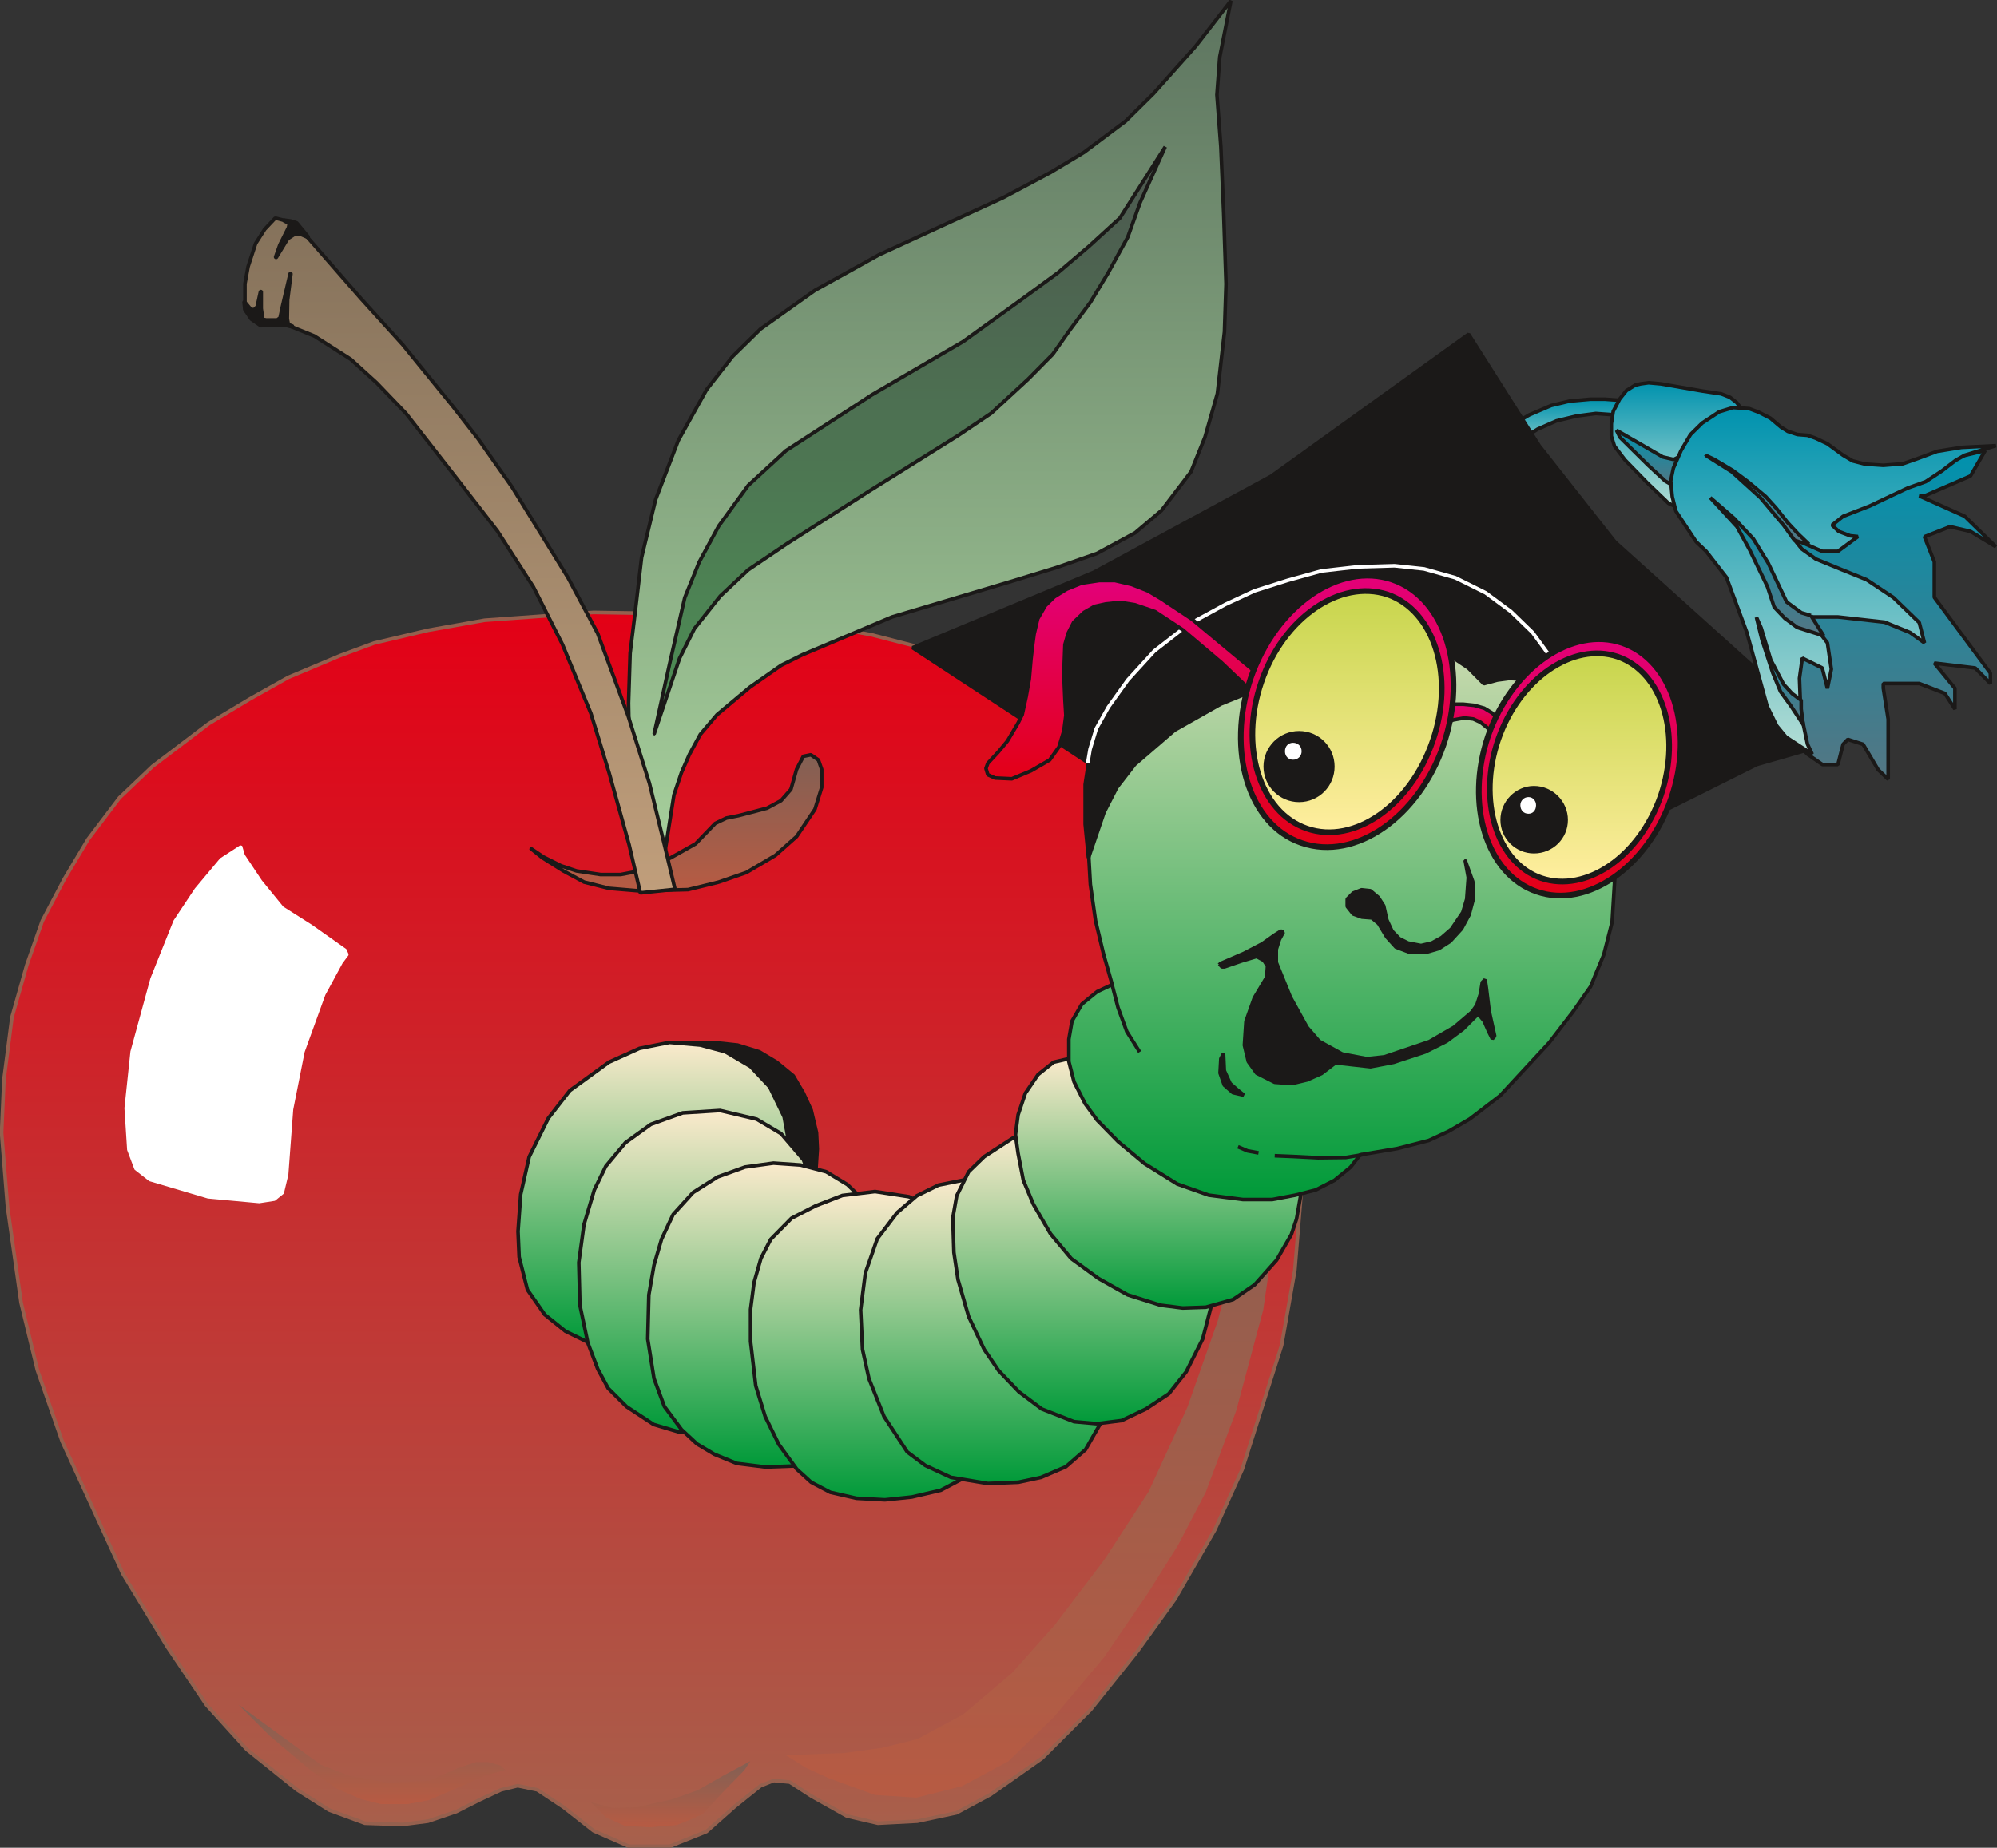 <svg xmlns="http://www.w3.org/2000/svg" version="1.2" width="480.68" height="444.85" viewBox="0 0 12718 11770" preserveAspectRatio="xMidYMid" fill-rule="evenodd" stroke-width="28.222" stroke-linejoin="round" xml:space="preserve"><rect x="0" y="0" width="12718" height="11770" fill="#333333" stroke="none"/><defs class="ClipPathGroup"><clipPath id="a" clipPathUnits="userSpaceOnUse"><path d="M0 0h12718v11770H0z"/></clipPath></defs><g class="SlideGroup"><g class="Slide" clip-path="url(#a)"><g class="Page"><g class="com.sun.star.drawing.PolyPolygonShape"><path class="BoundingBox" fill="none" d="M-2 3889h8299v7885H-2z"/><defs><linearGradient id="b" x1="4147" y1="11761" x2="4147" y2="3901" gradientUnits="userSpaceOnUse"><stop offset="0" style="stop-color:#a7614c"/><stop offset="1" style="stop-color:#e30016"/></linearGradient></defs><path style="fill:url(#b)" d="m3780 3901-694 50-360 64-343 81-219 81-328 138-239 134-267 160-358 272-211 201-200 264-150 251-142 270-99 282-94 331-51 396-15 340 38 475 86 607 104 430 158 454 386 842 284 467 249 369 257 284 320 257 204 129 228 84 239 8 163-21 180-61 150-76 135-63 106-26 125 26 167 111 191 150 226 99h259l234-94 183-162 162-130 84-33 102 10 137 89 226 127 198 46 251-13 249-53 217-117 328-231 310-310 297-371 241-335 252-438 175-386 251-790 84-477 38-463v-531l-63-579-142-503-158-346-229-374-302-335-454-353-417-226-354-152-272-99-345-89-325-59-803-73-640-10Z"/><path fill="none" stroke="#95604E" stroke-width="23" stroke-linejoin="bevel" d="m3780 3901-694 50-360 64-343 81-219 81-328 138-239 134-267 160-358 272-211 201-200 264-150 251-142 270-99 282-94 331-51 396-15 340 38 475 86 607 104 430 158 454 386 842 284 467 249 369 257 284 320 257 204 129 228 84 239 8 163-21 180-61 150-76 135-63 106-26 125 26 167 111 191 150 226 99h259l234-94 183-162 162-130 84-33 102 10 137 89 226 127 198 46 251-13 249-53 217-117 328-231 310-310 297-371 241-335 252-438 175-386 251-790 84-477 38-463v-531l-63-579-142-503-158-346-229-374-302-335-454-353-417-226-354-152-272-99-345-89-325-59-803-73-640-10Z"/></g><g class="com.sun.star.drawing.PolyPolygonShape"><path class="BoundingBox" fill="none" d="M3366 4796h1880v892H3366z"/><defs><linearGradient id="c" x1="4305" y1="5674" x2="4305" y2="4807" gradientUnits="userSpaceOnUse"><stop offset="0" style="stop-color:#b75b43"/><stop offset="1" style="stop-color:#826054"/></linearGradient></defs><path style="fill:url(#c)" d="m3378 5403 76 61 134 84 132 71 160 40 191 16 311-8 195-48 176-61 185-109 135-120 117-174 43-139v-115l-21-60-48-33-48 10-43 83-36 127-63 72-89 48-183 48-76 15-71 34-125 130-158 89-173 79-147 28h-127l-153-23-99-33-112-56-83-56Z"/><path fill="none" stroke="#1B1918" stroke-width="23" stroke-linejoin="bevel" d="m3378 5403 76 61 134 84 132 71 160 40 191 16 311-8 195-48 176-61 185-109 135-120 117-174 43-139v-115l-21-60-48-33-48 10-43 83-36 127-63 72-89 48-183 48-76 15-71 34-125 130-158 89-173 79-147 28h-127l-153-23-99-33-112-56-83-56Z"/></g><g class="com.sun.star.drawing.PolyPolygonShape"><path class="BoundingBox" fill="none" d="M3991-7h3861v5660H3991z"/><defs><linearGradient id="d" x1="5921" y1="5639" x2="5921" y2="4" gradientUnits="userSpaceOnUse"><stop offset="0" style="stop-color:#a9d39e"/><stop offset="1" style="stop-color:#5d745f"/></linearGradient></defs><path style="fill:url(#d)" d="m4013 5031-10-552 10-318 33-269 40-341 89-368 145-378 180-323 165-211 178-175 346-246 409-227 791-364 304-162 211-127 264-198 178-176 269-302L7839 5l-71 358-18 241 25 330 18 424 15 451-10 305-45 393-79 277-89 221-188 247-168 142-244 132-256 89-307 94-741 221-571 241-135 67-200 140-209 175-106 125-69 127-51 116-48 143-61 386-66 190-127-452-25-157Z"/><path fill="none" stroke="#1B1918" stroke-width="23" stroke-linejoin="bevel" d="m4013 5031-10-552 10-318 33-269 40-341 89-368 145-378 180-323 165-211 178-175 346-246 409-227 791-364 304-162 211-127 264-198 178-176 269-302L7839 5l-71 358-18 241 25 330 18 424 15 451-10 305-45 393-79 277-89 221-188 247-168 142-244 132-256 89-307 94-741 221-571 241-135 67-200 140-209 175-106 125-69 127-51 116-48 143-61 386-66 190-127-452-25-157Z"/></g><g class="com.sun.star.drawing.PolyPolygonShape"><path class="BoundingBox" fill="none" d="M4154 923h3280v3765H4154z"/><defs><linearGradient id="e" x1="5793" y1="4675" x2="5793" y2="935" gradientUnits="userSpaceOnUse"><stop offset="0" style="stop-color:#4d9055"/><stop offset="1" style="stop-color:#4d574f"/></linearGradient></defs><path style="fill:url(#e)" d="m4166 4675 99-449 96-419 92-227 124-229 188-259 240-221 548-356 582-340 363-262 240-176 196-167 198-181 289-454-160 355-79 221-124 226-114 189-132 178-107 152-156 158-236 218-211 142-569 356-521 333-247 167-178 167-165 208-94 188-162 482Z"/><path fill="none" stroke="#1B1918" stroke-width="23" stroke-linejoin="bevel" d="m4166 4675 99-449 96-419 92-227 124-229 188-259 240-221 548-356 582-340 363-262 240-176 196-167 198-181 289-454-160 355-79 221-124 226-114 189-132 178-107 152-156 158-236 218-211 142-569 356-521 333-247 167-178 167-165 208-94 188-162 482Z"/></g><g class="com.sun.star.drawing.PolyPolygonShape"><path class="BoundingBox" fill="none" d="M1548 1377h2764v4324H1548z"/><defs><linearGradient id="f" x1="2929" y1="5687" x2="2929" y2="1388" gradientUnits="userSpaceOnUse"><stop offset="0" style="stop-color:#c09e7b"/><stop offset="1" style="stop-color:#85725b"/></linearGradient></defs><path style="fill:url(#f)" d="m1813 2064 188 76 232 148 165 150 188 196 315 404 267 345 229 356 185 366 181 439 117 382 127 457 71 305 221-23-64-269-99-406-135-428-195-528-188-353-356-577-218-310-166-213-313-385-266-294-419-480-127-33-67 71-58 91-48 147-20 110v160l48 61 45 35h160Z"/><path fill="none" stroke="#1B1918" stroke-width="23" stroke-linejoin="bevel" d="m1813 2064 188 76 232 148 165 150 188 196 315 404 267 345 229 356 185 366 181 439 117 382 127 457 71 305 221-23-64-269-99-406-135-428-195-528-188-353-356-577-218-310-166-213-313-385-266-294-419-480-127-33-67 71-58 91-48 147-20 110v160l48 61 45 35h160Z"/></g><g class="com.sun.star.drawing.PolyPolygonShape"><path class="BoundingBox" fill="none" d="M1556 1744h306v337h-306z"/><defs><linearGradient id="g" x1="1708" y1="2079" x2="1708" y2="1745" gradientUnits="userSpaceOnUse"><stop offset="0" style="stop-color:#1b1918"/><stop offset="1" style="stop-color:#1b1918"/></linearGradient></defs><path style="fill:url(#g)" d="m1860 2079-26-10-7-38 2-120 21-166-49 209-15 72-20 15h-70l-25-5-10-70v-106l-21 96-25 23-25-13-33-40 5 46 40 59 59 41 156-3 43 10Z"/><path fill="none" stroke="#1B1918" d="m1860 2079-26-10-7-38 2-120 21-166-49 209-15 72-20 15h-70l-25-5-10-70v-106l-21 96-25 23-25-13-33-40 5 46 40 59 59 41 156-3 43 10Z"/></g><g class="com.sun.star.drawing.PolyPolygonShape"><path class="BoundingBox" fill="none" d="M1757 1404h205v235h-205z"/><defs><linearGradient id="h" x1="1859" y1="1637" x2="1859" y2="1405" gradientUnits="userSpaceOnUse"><stop offset="0" style="stop-color:#1b1918"/><stop offset="1" style="stop-color:#1b1918"/></linearGradient></defs><path style="fill:url(#h)" d="m1812 1405 33 17-5 28-55 110-27 77 72-118 43-28 39-3 48 21-72-87-38-12-38-5Z"/><path fill="none" stroke="#1B1918" d="m1812 1405 33 17-5 28-55 110-27 77 72-118 43-28 39-3 48 21-72-87-38-12-38-5Z"/></g><g class="com.sun.star.drawing.PolyPolygonShape"><path class="BoundingBox" fill="none" d="M792 5382h1430v2284H792z"/><defs><linearGradient id="i" x1="1506" y1="7656" x2="1506" y2="5389" gradientUnits="userSpaceOnUse"><stop offset="0" style="stop-color:#fff"/><stop offset="1" style="stop-color:#fff"/></linearGradient></defs><path style="fill:url(#i)" d="m1535 5390-128 83-160 191-135 203-147 367-127 465-38 360 17 265 46 122 91 71 371 110 326 30 97-15 53-43 28-117 31-415 73-368 132-364 110-203 38-51-13-30-218-154-183-116-137-168-110-165-17-58Z"/><path fill="none" stroke="#FFF" stroke-width="15" stroke-linejoin="bevel" d="m1535 5390-128 83-160 191-135 203-147 367-127 465-38 360 17 265 46 122 91 71 371 110 326 30 97-15 53-43 28-117 31-415 73-368 132-364 110-203 38-51-13-30-218-154-183-116-137-168-110-165-17-58Z"/></g><g class="com.sun.star.drawing.PolyPolygonShape"><path class="BoundingBox" fill="none" d="M5003 6247h3142v5205H5003z"/><defs><linearGradient id="j" x1="6574" y1="11450" x2="6574" y2="6247" gradientUnits="userSpaceOnUse"><stop offset="0" style="stop-color:#b75b43"/><stop offset="1" style="stop-color:#826054"/></linearGradient></defs><path style="fill:url(#j)" d="m8014 6248 97 551 33 528-15 438-84 579-173 645-193 516-178 340-188 300-282 412-322 384-288 279-295 158-289 73-265-17-294-107-145-66-129-81 370-13 242-33 226-56 292-157 312-265 273-307 315-415 282-434 246-536 193-549 160-620 69-791 30-756Z"/></g><g class="com.sun.star.drawing.PolyPolygonShape"><path class="BoundingBox" fill="none" d="M3764 11219h1015v422H3764z"/><defs><linearGradient id="k" x1="4271" y1="11639" x2="4271" y2="11219" gradientUnits="userSpaceOnUse"><stop offset="0" style="stop-color:#b75b43"/><stop offset="1" style="stop-color:#826054"/></linearGradient></defs><path style="fill:url(#k)" d="m4740 11277-137 140-127 138-89 40-79 31-169 13-160-8-122-56-93-94 139 36 153-5 227-51 160-57 165-94 170-91-38 58Z"/></g><g class="com.sun.star.drawing.PolyPolygonShape"><path class="BoundingBox" fill="none" d="M1518 10858h1702v635H1518z"/><defs><linearGradient id="l" x1="2369" y1="11491" x2="2369" y2="10858" gradientUnits="userSpaceOnUse"><stop offset="0" style="stop-color:#b75b43"/><stop offset="1" style="stop-color:#826054"/></linearGradient></defs><path style="fill:url(#l)" d="m3219 11274-132 38-219 96-137 59-137 25h-168l-125-31-153-66-165-114-264-222-200-200 309 226 214 156 183 71 242 43 264-10 185-82 115-38h79l76 21 33 28Z"/></g><g class="com.sun.star.drawing.PolyPolygonShape"><path class="BoundingBox" fill="none" d="M4044 6628h1174v1090H4044z"/><defs><linearGradient id="m" x1="4630" y1="7704" x2="4630" y2="6639" gradientUnits="userSpaceOnUse"><stop offset="0" style="stop-color:#1b1918"/><stop offset="1" style="stop-color:#1b1918"/></linearGradient></defs><path style="fill:url(#m)" d="m5136 7705 33-115 28-147 8-124-5-104-34-144-50-109-64-109-106-87-110-66-139-43-159-17h-175l-175 33-132 48 208 788 872 196Z"/><path fill="none" stroke="#1B1918" stroke-width="23" stroke-linejoin="bevel" d="m5136 7705 33-115 28-147 8-124-5-104-34-144-50-109-64-109-106-87-110-66-139-43-159-17h-175l-175 33-132 48 208 788 872 196Z"/></g><g class="com.sun.star.drawing.PolyPolygonShape"><path class="BoundingBox" fill="none" d="M9437 2531h1121v420H9437z"/><defs><linearGradient id="n" x1="9997" y1="2937" x2="9997" y2="2542" gradientUnits="userSpaceOnUse"><stop offset="0" style="stop-color:#b4ded5"/><stop offset="1" style="stop-color:#0092ae"/></linearGradient></defs><path style="fill:url(#n)" d="m10449 2614-135-64-92-7h-94l-132 12-117 28-140 60-120 71-170 158 96 66 130-130 117-74 120-53 129-31 122-16 156 11 226 64-96-95Z"/><path fill="none" stroke="#1B1918" stroke-width="23" stroke-linejoin="bevel" d="m10449 2614-135-64-92-7h-94l-132 12-117 28-140 60-120 71-170 158 96 66 130-130 117-74 120-53 129-31 122-16 156 11 226 64-96-95Z"/></g><g class="com.sun.star.drawing.PolyPolygonShape"><path class="BoundingBox" fill="none" d="M10250 2426h882v818h-882z"/><defs><linearGradient id="o" x1="10690" y1="3230" x2="10690" y2="2437" gradientUnits="userSpaceOnUse"><stop offset="0" style="stop-color:#b4ded5"/><stop offset="1" style="stop-color:#0092ae"/></linearGradient></defs><path style="fill:url(#o)" d="m10449 2445-35 8-56 35-43 54-41 78-12 79v79l20 64 66 87 141 145 137 132 45 20 64 5 384-588-58-78-43-34-56-22-120-18-265-46-78-7-50 7Z"/><path fill="none" stroke="#1B1918" stroke-width="23" stroke-linejoin="bevel" d="m10449 2445-35 8-56 35-43 54-41 78-12 79v79l20 64 66 87 141 145 137 132 45 20 64 5 384-588-58-78-43-34-56-22-120-18-265-46-78-7-50 7Z"/></g><g class="com.sun.star.drawing.PolyPolygonShape"><path class="BoundingBox" fill="none" d="M3287 6628h1763v1949H3287z"/><defs><linearGradient id="p" x1="4168" y1="8564" x2="4168" y2="6640" gradientUnits="userSpaceOnUse"><stop offset="0" style="stop-color:#009a39"/><stop offset="1" style="stop-color:#fbeacc"/></linearGradient></defs><path style="fill:url(#p)" d="m5037 7349-43-235-92-190-122-130-160-94-160-43-195-17-192 38-195 88-249 181-137 176-122 246-54 239-17 236 7 163 53 209 110 158 132 106 172 84 1264-1215Z"/><path fill="none" stroke="#1B1918" stroke-width="23" stroke-linejoin="bevel" d="m5037 7349-43-235-92-190-122-130-160-94-160-43-195-17-192 38-195 88-249 181-137 176-122 246-54 239-17 236 7 163 53 209 110 158 132 106 172 84 1264-1215Z"/></g><g class="com.sun.star.drawing.PolyPolygonShape"><path class="BoundingBox" fill="none" d="M3674 7062h1537v2076H3674z"/><defs><linearGradient id="q" x1="4442" y1="9124" x2="4442" y2="7073" gradientUnits="userSpaceOnUse"><stop offset="0" style="stop-color:#009a39"/><stop offset="1" style="stop-color:#fbeacc"/></linearGradient></defs><path style="fill:url(#q)" d="m5198 7603-81-215-143-167-155-92-233-55-238 15-203 73-162 117-125 150-73 150-66 222-33 241 7 272 51 241 63 166 66 122 117 117 173 114 165 49 192 2 678-1522Z"/><path fill="none" stroke="#1B1918" stroke-width="23" stroke-linejoin="bevel" d="m5198 7603-81-215-143-167-155-92-233-55-238 15-203 73-162 117-125 150-73 150-66 222-33 241 7 272 51 241 63 166 66 122 117 117 173 114 165 49 192 2 678-1522Z"/></g><g class="com.sun.star.drawing.PolyPolygonShape"><path class="BoundingBox" fill="none" d="M4113 7397h1375v1961H4113z"/><defs><linearGradient id="r" x1="4800" y1="9345" x2="4800" y2="7409" gradientUnits="userSpaceOnUse"><stop offset="0" style="stop-color:#009a39"/><stop offset="1" style="stop-color:#fbeacc"/></linearGradient></defs><path style="fill:url(#r)" d="m5475 7622-78-76-135-82-164-43-172-12-181 25-175 63-156 99-127 140-74 158-48 165-33 190-7 281 40 251 66 178 109 147 99 92 111 66 142 58 183 23 218-8 382-1715Z"/><path fill="none" stroke="#1B1918" stroke-width="23" stroke-linejoin="bevel" d="m5475 7622-78-76-135-82-164-43-172-12-181 25-175 63-156 99-127 140-74 158-48 165-33 190-7 281 40 251 66 178 109 147 99 92 111 66 142 58 183 23 218-8 382-1715Z"/></g><g class="com.sun.star.drawing.PolyPolygonShape"><path class="BoundingBox" fill="none" d="M4768 7578h1634v1989H4768z"/><defs><linearGradient id="s" x1="5584" y1="9554" x2="5584" y2="7590" gradientUnits="userSpaceOnUse"><stop offset="0" style="stop-color:#009a39"/><stop offset="1" style="stop-color:#fbeacc"/></linearGradient></defs><path style="fill:url(#s)" d="m5944 7704-155-81-216-33-208 25-170 66-154 79-132 134-63 122-44 155-22 170v204l33 282 60 196 87 178 114 157 92 84 122 64 166 38 182 10 171-18 184-43 144-76 158-135 96-421-445-1157Z"/><path fill="none" stroke="#1B1918" stroke-width="23" stroke-linejoin="bevel" d="m5944 7704-155-81-216-33-208 25-170 66-154 79-132 134-63 122-44 155-22 170v204l33 282 60 196 87 178 114 157 92 84 122 64 166 38 182 10 171-18 184-43 144-76 158-135 96-421-445-1157Z"/></g><g class="com.sun.star.drawing.PolyPolygonShape"><path class="BoundingBox" fill="none" d="M5469 7499h1578v1964H5469z"/><defs><linearGradient id="t" x1="6257" y1="9449" x2="6257" y2="7510" gradientUnits="userSpaceOnUse"><stop offset="0" style="stop-color:#009a39"/><stop offset="1" style="stop-color:#fbeacc"/></linearGradient></defs><path style="fill:url(#t)" d="m6167 7511-190 38-138 68-125 107-127 167-76 219-30 234 12 252 41 186 96 241 148 226 115 86 163 76 236 39 193-8 145-31 158-68 125-109 121-211-867-1512Z"/><path fill="none" stroke="#1B1918" stroke-width="23" stroke-linejoin="bevel" d="m6167 7511-190 38-138 68-125 107-127 167-76 219-30 234 12 252 41 186 96 241 148 226 115 86 163 76 236 39 193-8 145-31 158-68 125-109 121-211-867-1512Z"/></g><g class="com.sun.star.drawing.PolyPolygonShape"><path class="BoundingBox" fill="none" d="M6056 7204h1669v1878H6056z"/><defs><linearGradient id="u" x1="6890" y1="9068" x2="6890" y2="7215" gradientUnits="userSpaceOnUse"><stop offset="0" style="stop-color:#009a39"/><stop offset="1" style="stop-color:#fbeacc"/></linearGradient></defs><path style="fill:url(#u)" d="m6644 7216-193 33-183 119-99 96-76 153-25 141 7 220 26 173 68 236 99 209 92 135 129 135 145 109 206 81 145 13 158-20 155-74 145-96 111-140 105-209 53-204v-129l-1068-981Z"/><path fill="none" stroke="#1B1918" stroke-width="23" stroke-linejoin="bevel" d="m6644 7216-193 33-183 119-99 96-76 153-25 141 7 220 26 173 68 236 99 209 92 135 129 135 145 109 206 81 145 13 158-20 155-74 145-96 111-140 105-209 53-204v-129l-1068-981Z"/></g><g class="com.sun.star.drawing.PolyPolygonShape"><path class="BoundingBox" fill="none" d="M6455 6724h1840v1621H6455z"/><defs><linearGradient id="v" x1="7374" y1="8332" x2="7374" y2="6736" gradientUnits="userSpaceOnUse"><stop offset="0" style="stop-color:#009a39"/><stop offset="1" style="stop-color:#fbeacc"/></linearGradient></defs><path style="fill:url(#v)" d="m6840 6736-130 30-99 79-81 119-46 137-17 127 17 120 33 170 64 153 109 188 132 158 174 127 185 104 209 66 142 18 147-5 174-49 137-94 140-157 94-163 33-99 25-142v-133l-1442-754Z"/><path fill="none" stroke="#1B1918" stroke-width="23" stroke-linejoin="bevel" d="m6840 6736-130 30-99 79-81 119-46 137-17 127 17 120 33 170 64 153 109 188 132 158 174 127 185 104 209 66 142 18 147-5 174-49 137-94 140-157 94-163 33-99 25-142v-133l-1442-754Z"/></g><g class="com.sun.star.drawing.PolyPolygonShape"><path class="BoundingBox" fill="none" d="M6795 3234h3503v4420H6795z"/><defs><linearGradient id="w" x1="8546" y1="7640" x2="8546" y2="3245" gradientUnits="userSpaceOnUse"><stop offset="0" style="stop-color:#009a39"/><stop offset="1" style="stop-color:#fbeacc"/></linearGradient></defs><path style="fill:url(#w)" d="m6939 5145-8 257 13 232 33 231 50 209 56 198-96 45-97 79-63 109-20 115v142l33 129 71 140 76 104 134 137 168 140 208 130 201 71 218 28h186l147-28 130-33 119-61 103-84 61-79 238-40 199-51 127-59 134-78 193-148 313-338 150-195 114-163 84-203 53-208 18-295-224-1388-1514-944-1608 1899Z"/><path fill="none" stroke="#1B1918" stroke-width="23" stroke-linejoin="bevel" d="m6939 5145-8 257 13 232 33 231 50 209 56 198-96 45-97 79-63 109-20 115v142l33 129 71 140 76 104 134 137 168 140 208 130 201 71 218 28h186l147-28 130-33 119-61 103-84 61-79 238-40 199-51 127-59 134-78 193-148 313-338 150-195 114-163 84-203 53-208 18-295-224-1388-1514-944-1608 1899Z"/></g><g class="com.sun.star.drawing.PolyPolygonShape"><path class="BoundingBox" fill="none" d="M5800 2117h6079v3361H5800z"/><defs><linearGradient id="x" x1="8839" y1="5465" x2="8839" y2="2129" gradientUnits="userSpaceOnUse"><stop offset="0" style="stop-color:#1b1918"/><stop offset="1" style="stop-color:#1b1918"/></linearGradient></defs><path style="fill:url(#x)" d="m8096 4355-320 129-297 168-253 218-114 147-81 158-99 290-21-214v-254l21-137-1120-734 1155-481 1129-612 1257-904 450 711 482 612 1002 903 579 320-678 195-839 419-384-838-58-51-89-51-96-22-110-5-76 10-86 23-99-100-94-63-102-28-119-15-229 10-94 20-190 43-427 133Z"/><path fill="none" stroke="#1B1918" stroke-width="23" stroke-linejoin="bevel" d="m8096 4355-320 129-297 168-253 218-114 147-81 158-99 290-21-214v-254l21-137-1120-734 1155-481 1129-612 1257-904 450 711 482 612 1002 903 579 320-678 195-839 419-384-838-58-51-89-51-96-22-110-5-76 10-86 23-99-100-94-63-102-28-119-15-229 10-94 20-190 43-427 133Z"/></g><g class="com.sun.star.drawing.PolyPolygonShape"><path class="BoundingBox" fill="none" d="M11174 2858h1550v2119h-1550z"/><defs><linearGradient id="y" x1="11948" y1="4964" x2="11948" y2="2870" gradientUnits="userSpaceOnUse"><stop offset="0" style="stop-color:#547683"/><stop offset="1" style="stop-color:#0092ae"/></linearGradient></defs><path style="fill:url(#y)" d="m11961 3032 682-162-94 162-293 127h-33l290 130 198 194-162-98-130-30-163 64 63 160v226l357 483v66l-97-99-260-31 131 160v133l-64-100-163-63h-229v30l31 197v383l-64-61-96-162-97-31-30 31-33 129h-99l-95-66-33-33-127-320-165-1129 775-290Z"/><path fill="none" stroke="#1B1918" stroke-width="23" stroke-linejoin="bevel" d="m11961 3032 682-162-94 162-293 127h-33l290 130 198 194-162-98-130-30-163 64 63 160v226l357 483v66l-97-99-260-31 131 160v133l-64-100-163-63h-229v30l31 197v383l-64-61-96-162-97-31-30 31-33 129h-99l-95-66-33-33-127-320-165-1129 775-290Z"/></g><g class="com.sun.star.drawing.PolyPolygonShape"><path class="BoundingBox" fill="none" d="M10283 2729h498v379h-498z"/><defs><linearGradient id="z" x1="10531" y1="3095" x2="10531" y2="2741" gradientUnits="userSpaceOnUse"><stop offset="0" style="stop-color:#547683"/><stop offset="1" style="stop-color:#0092ae"/></linearGradient></defs><path style="fill:url(#z)" d="m10317 2786 181 179 107 99 54 31 38-8 71-214-61 30-48 24-69-16-295-170 22 45Z"/><path fill="none" stroke="#1B1918" stroke-width="23" stroke-linejoin="bevel" d="m10317 2786 181 179 107 99 54 31 38-8 71-214-61 30-48 24-69-16-295-170 22 45Z"/></g><g class="com.sun.star.drawing.PolyPolygonShape"><path class="BoundingBox" fill="none" d="M10628 2584h2096v2233h-2096z"/><defs><linearGradient id="A" x1="11675" y1="4804" x2="11675" y2="2596" gradientUnits="userSpaceOnUse"><stop offset="0" style="stop-color:#b4ded5"/><stop offset="1" style="stop-color:#0092ae"/></linearGradient></defs><path style="fill:url(#A)" d="m10706 2870-49 112-17 81 10 101 23 92 129 195 64 61 129 166 130 351 129 470 61 124 59 72 167 109-30-64-43-205-8-214 18-129 127 63 33 130 25-122-25-168-127-165h194l297 33 162 66 92 66-33-129-165-160-170-113-163-66-161-66-89-64-63-79 83 46 110 48h100l127-94-49-5-73-28-42-40 70-56 170-66 124-59 117-55 115-41 104-69 86-66 58-33 199-61-219 11-155 25-124 46-94 33-125 10-117-8-78-20-61-36-100-73-76-36-51-18-64-5-61-20-45-28-66-56-74-38-61-23-102-7-89 27-109 72-74 73-60 102Z"/><path fill="none" stroke="#1B1918" stroke-width="23" stroke-linejoin="bevel" d="m10706 2870-49 112-17 81 10 101 23 92 129 195 64 61 129 166 130 351 129 470 61 124 59 72 167 109-30-64-43-205-8-214 18-129 127 63 33 130 25-122-25-168-127-165h194l297 33 162 66 92 66-33-129-165-160-170-113-163-66-161-66-89-64-63-79 83 46 110 48h100l127-94-49-5-73-28-42-40 70-56 170-66 124-59 117-55 115-41 104-69 86-66 58-33 199-61-219 11-155 25-124 46-94 33-125 10-117-8-78-20-61-36-100-73-76-36-51-18-64-5-61-20-45-28-66-56-74-38-61-23-102-7-89 27-109 72-74 73-60 102Z"/></g><g class="com.sun.star.drawing.PolyPolygonShape"><path class="BoundingBox" fill="none" d="M10880 3158h747v905h-747z"/><defs><linearGradient id="B" x1="11253" y1="4050" x2="11253" y2="3170" gradientUnits="userSpaceOnUse"><stop offset="0" style="stop-color:#547683"/><stop offset="1" style="stop-color:#0092ae"/></linearGradient></defs><path style="fill:url(#B)" d="m11533 3921-61-18-94-69-117-247-95-155-122-130-152-132 170 185 81 148 113 234 43 130 68 72 79 58 168 53-81-129Z"/><path fill="none" stroke="#1B1918" stroke-width="23" stroke-linejoin="bevel" d="m11533 3921-61-18-94-69-117-247-95-155-122-130-152-132 170 185 81 148 113 234 43 130 68 72 79 58 168 53-81-129Z"/></g><g class="com.sun.star.drawing.PolyPolygonShape"><path class="BoundingBox" fill="none" d="M10852 2889h681v590h-681z"/><defs><linearGradient id="C" x1="11192" y1="3465" x2="11192" y2="2900" gradientUnits="userSpaceOnUse"><stop offset="0" style="stop-color:#547683"/><stop offset="1" style="stop-color:#0092ae"/></linearGradient></defs><path style="fill:url(#C)" d="m10864 2901 165 104 183 166 148 176 68 94 38 13 54 12-69-66-66-71-73-92-67-74-112-94-97-72-119-71-53-25Z"/><path fill="none" stroke="#1B1918" stroke-width="23" stroke-linejoin="bevel" d="m10864 2901 165 104 183 166 148 176 68 94 38 13 54 12-69-66-66-71-73-92-67-74-112-94-97-72-119-71-53-25Z"/></g><g class="com.sun.star.drawing.PolyPolygonShape"><path class="BoundingBox" fill="none" d="M11174 3920h323v709h-323z"/><defs><linearGradient id="D" x1="11335" y1="4616" x2="11335" y2="3932" gradientUnits="userSpaceOnUse"><stop offset="0" style="stop-color:#547683"/><stop offset="1" style="stop-color:#0092ae"/></linearGradient></defs><path style="fill:url(#D)" d="m11186 3932 35 142 69 212 49 119 68 94 77 117-13-99v-56l-58-43-54-59-82-156-61-203-30-68Z"/><path fill="none" stroke="#1B1918" stroke-width="23" stroke-linejoin="bevel" d="m11186 3932 35 142 69 212 49 119 68 94 77 117-13-99v-56l-58-43-54-59-82-156-61-203-30-68Z"/></g><g class="com.sun.star.drawing.PolyPolygonShape"><path class="BoundingBox" fill="none" d="M9180 4474h374v222h-374z"/><defs><linearGradient id="E" x1="9366" y1="4682" x2="9366" y2="4485" gradientUnits="userSpaceOnUse"><stop offset="0" style="stop-color:#e30016"/><stop offset="1" style="stop-color:#e30079"/></linearGradient></defs><path style="fill:url(#E)" d="m9209 4498 61-12h50l68 7 64 18 51 31 31 31 7 38-38 72-20-38-54-44-46-21-56-7-72 13-63 28 17-116Z"/><path fill="none" stroke="#1B1918" stroke-width="23" stroke-linejoin="bevel" d="m9209 4498 61-12h50l68 7 64 18 51 31 31 31 7 38-38 72-20-38-54-44-46-21-56-7-72 13-63 28 17-116Z"/></g><g class="com.sun.star.drawing.PolyPolygonShape"><path class="BoundingBox" fill="none" d="M8568 5469h829v610h-829z"/><defs><linearGradient id="F" x1="8982" y1="6065" x2="8982" y2="5480" gradientUnits="userSpaceOnUse"><stop offset="0" style="stop-color:#1b1918"/><stop offset="1" style="stop-color:#1b1918"/></linearGradient></defs><path style="fill:url(#F)" d="m9331 5481 20 109-10 137-25 85-72 106-62 54-63 35-69 16-83-16-56-28-46-48-33-71-20-90-34-53-51-43-56-6-53 21-38 38v47l38 48 55 20 64 5 43 36 52 86 58 64 87 33h106l79-23 72-46 74-81 48-89 28-105-5-107-48-134Z"/><path fill="none" stroke="#1B1918" stroke-width="23" stroke-linejoin="bevel" d="m9331 5481 20 109-10 137-25 85-72 106-62 54-63 35-69 16-83-16-56-28-46-48-33-71-20-90-34-53-51-43-56-6-53 21-38 38v47l38 48 55 20 64 5 43 36 52 86 58 64 87 33h106l79-23 72-46 74-81 48-89 28-105-5-107-48-134Z"/></g><g class="com.sun.star.drawing.PolyPolygonShape"><path class="BoundingBox" fill="none" d="M7753 5919h1779v996H7753z"/><defs><linearGradient id="G" x1="8642" y1="6901" x2="8642" y2="5930" gradientUnits="userSpaceOnUse"><stop offset="0" style="stop-color:#1b1918"/><stop offset="1" style="stop-color:#1b1918"/></linearGradient></defs><path style="fill:url(#G)" d="m7765 6141 157-68 117-61 79-56 40-25 15 7-25 46-20 63v84l90 221 106 192 77 89 147 81 157 30 112-12 286-97 157-91 114-97 31-44 23-71 12-74 18-18 8 54 18 148 35 158-15 17-20-40-33-74-34-41-10 3-91 91-104 77-136 68-201 66-147 28-134-15-89-10-89 68-92 41-96 23-110-8-115-58-53-74-25-104 10-152 53-149 79-132 5-71-23-36-46-25-94 28-111 38h-16l-17-18Z"/><path fill="none" stroke="#1B1918" stroke-width="23" stroke-linejoin="bevel" d="m7765 6141 157-68 117-61 79-56 40-25 15 7-25 46-20 63v84l90 221 106 192 77 89 147 81 157 30 112-12 286-97 157-91 114-97 31-44 23-71 12-74 18-18 8 54 18 148 35 158-15 17-20-40-33-74-34-41-10 3-91 91-104 77-136 68-201 66-147 28-134-15-89-10-89 68-92 41-96 23-110-8-115-58-53-74-25-104 10-152 53-149 79-132 5-71-23-36-46-25-94 28-111 38h-16l-17-18Z"/></g><g class="com.sun.star.drawing.PolyPolygonShape"><path class="BoundingBox" fill="none" d="M7758 6699h176v290h-176z"/><defs><linearGradient id="H" x1="7845" y1="6975" x2="7845" y2="6710" gradientUnits="userSpaceOnUse"><stop offset="0" style="stop-color:#1b1918"/><stop offset="1" style="stop-color:#1b1918"/></linearGradient></defs><path style="fill:url(#H)" d="m7877 6940-43-38-37-82-5-109-17 33-5 91 27 77 55 48 69 16-44-36Z"/><path fill="none" stroke="#1B1918" stroke-width="23" stroke-linejoin="bevel" d="m7877 6940-43-38-37-82-5-109-17 33-5 91 27 77 55 48 69 16-44-36Z"/></g><g fill="none" class="com.sun.star.drawing.PolyLineShape"><path class="BoundingBox" d="M7070 6259h201v455h-201z"/><path stroke="#1B1918" stroke-width="23" stroke-linejoin="bevel" d="m7082 6271 38 147 56 153 82 130"/></g><g fill="none" class="com.sun.star.drawing.PolyLineShape"><path class="BoundingBox" d="M8106 7344h582v44h-582z"/><path stroke="#1B1918" stroke-width="23" stroke-linejoin="bevel" d="m8675 7356-104 17-177 2-155-8-121-5"/></g><g fill="none" class="com.sun.star.drawing.PolyLineShape"><path class="BoundingBox" d="M7872 7293h156v64h-156z"/><path stroke="#1B1918" stroke-width="23" stroke-linejoin="bevel" d="m8015 7344-70-13-61-26"/></g><g fill="none" class="com.sun.star.drawing.PolyLineShape"><path class="BoundingBox" d="M6915 3592h3016v1283H6915z"/><path stroke="#FFF" stroke-width="23" stroke-linejoin="bevel" d="m9918 4245-157-215-138-134-162-120-193-96-199-56-188-20-236 7-229 26-216 60-211 67-185 86-237 129-216 168-168 184-124 173-77 137-40 132-15 89"/></g><g class="com.sun.star.drawing.ClosedBezierShape"><path class="BoundingBox" fill="none" d="M9400 4053h1323v1672H9400z"/><defs><linearGradient id="I" x1="10060" y1="5703" x2="10060" y2="4072" gradientUnits="userSpaceOnUse"><stop offset="0" style="stop-color:#e30016"/><stop offset="1" style="stop-color:#e30079"/></linearGradient></defs><path style="fill:url(#I)" d="m10642 5088-31 80-36 75-40 71-45 65-48 61-52 56-54 49-57 44-59 37-61 30-62 24-62 16-63 8h-62l-62-7-61-17-58-24-53-32-49-39-44-45-40-51-34-56-29-61-23-66-19-69-12-73-7-75-1-78 6-79 11-81 18-81 24-82 31-80 36-75 41-71 45-66 49-60 52-56 54-49 57-43 59-37 61-30 61-23 62-16 63-9h62l61 7 60 16 58 25 54 31 49 39 45 45 39 51 35 56 29 61 24 66 18 69 13 72 7 76 1 78-6 79-11 81-19 81-25 82Z"/><path fill="none" stroke="#1B1918" stroke-width="36" stroke-linejoin="bevel" d="M10642 5088c-150 434-534 703-855 592-321-110-457-557-310-992 152-437 537-700 854-592 321 109 463 556 311 992Z"/></g><g class="com.sun.star.drawing.ClosedBezierShape"><path class="BoundingBox" fill="none" d="M9470 4144h1180v1491H9470z"/><defs><linearGradient id="J" x1="10059" y1="5615" x2="10059" y2="4163" gradientUnits="userSpaceOnUse"><stop offset="0" style="stop-color:#ffee9f"/><stop offset="1" style="stop-color:#c7d54c"/></linearGradient></defs><path style="fill:url(#J)" d="m10577 5068-28 71-32 67-36 63-40 59-43 54-46 49-48 44-51 38-52 33-54 26-55 21-55 14-56 8h-56l-55-7-54-14-51-22-48-28-43-34-39-40-35-46-31-50-26-55-21-58-16-62-11-65-6-67-1-69 5-71 11-72 16-73 22-73 28-70 31-67 37-63 39-58 43-54 46-49 49-44 50-38 53-33 54-27 54-21 56-14 56-8h55l55 6 54 14 52 22 47 29 44 34 39 40 35 46 30 50 26 54 21 58 16 62 11 65 6 67 1 69-5 71-10 72-16 73-22 73Z"/><path fill="none" stroke="#1B1918" stroke-width="36" stroke-linejoin="bevel" d="M10577 5068c-135 389-475 622-761 526-284-97-408-496-274-885 134-386 475-621 760-526 285 99 407 495 275 885Z"/></g><g class="com.sun.star.drawing.ClosedBezierShape"><path class="BoundingBox" fill="none" d="M9555 5006h432v432h-432z"/><defs><linearGradient id="K" x1="9770" y1="5423" x2="9770" y2="5018" gradientUnits="userSpaceOnUse"><stop offset="0" style="stop-color:#1b1918"/><stop offset="1" style="stop-color:#1b1918"/></linearGradient></defs><path style="fill:url(#K)" d="m9973 5223-1 21-3 20-5 19-7 19-9 17-10 17-11 15-14 15-14 12-16 12-17 10-17 8-19 7-20 5-20 3-21 1-20-1-20-3-19-5-19-7-17-8-17-10-15-12-15-12-13-15-11-15-11-17-8-17-7-19-5-19-3-20-1-21 1-21 3-20 5-19 7-19 8-18 11-16 11-16 13-15 15-13 15-12 17-10 17-9 19-7 19-5 20-3 20-1 21 1 20 3 20 5 19 7 17 9 17 10 16 12 14 13 14 15 11 16 10 16 9 18 7 19 5 19 3 20 1 21Z"/><path fill="none" stroke="#1B1918" stroke-width="25" stroke-linejoin="bevel" d="M9973 5223c0 112-91 201-204 201-110 0-201-89-201-201 0-111 91-204 201-204 113 0 204 93 204 204Z"/></g><g class="com.sun.star.drawing.ClosedBezierShape"><path class="BoundingBox" fill="none" d="M9657 5052h152v158h-152z"/><defs><linearGradient id="L" x1="9732" y1="5195" x2="9732" y2="5064" gradientUnits="userSpaceOnUse"><stop offset="0" style="stop-color:#fff"/><stop offset="1" style="stop-color:#fff"/></linearGradient></defs><path style="fill:url(#L)" d="M9795 5129v7l-1 7-2 7-1 6-3 6-3 5-3 5-4 5-4 4-5 4-5 3-5 3-6 2-6 2-6 1h-14l-6-1-7-2-6-2-5-3-6-3-4-4-5-4-4-5-4-5-3-5-2-6-2-6-2-7-1-7v-13l1-7 2-6 2-5 2-6 3-5 4-5 4-5 5-4 4-4 6-3 5-3 6-2 7-2 6-1h14l6 1 6 2 6 2 5 3 5 3 5 4 4 4 4 5 3 5 3 5 3 6 1 5 2 6 1 7v6Z"/><path fill="none" stroke="#1B1918" stroke-width="25" stroke-linejoin="bevel" d="M9795 5129c0 39-25 67-61 67-37 0-64-28-64-67 0-34 27-64 64-64 36 0 61 30 61 64Z"/></g><g class="com.sun.star.drawing.PolyPolygonShape"><path class="BoundingBox" fill="none" d="M6267 3686h1751v1288H6267z"/><defs><linearGradient id="M" x1="7142" y1="4960" x2="7142" y2="3697" gradientUnits="userSpaceOnUse"><stop offset="0" style="stop-color:#e30016"/><stop offset="1" style="stop-color:#e30079"/></linearGradient></defs><path style="fill:url(#M)" d="m8005 4289-414-345-199-132-81-48-104-41-107-25h-99l-114 17-94 38-79 49-57 56-48 83-23 97-10 74-10 86-11 127-20 113-25 114-26 53-68 115-59 71-66 71-12 33 12 40 46 21 107 5 122-51 119-69 59-83 31-102 13-99-6-99-7-164 7-188 21-73 35-69 66-63 66-38 72-16 91-10 94 15 129 44 176 116 247 209 193 184 33-116Z"/><path fill="none" stroke="#1B1918" stroke-width="23" stroke-linejoin="bevel" d="m8005 4289-414-345-199-132-81-48-104-41-107-25h-99l-114 17-94 38-79 49-57 56-48 83-23 97-10 74-10 86-11 127-20 113-25 114-26 53-68 115-59 71-66 71-12 33 12 40 46 21 107 5 122-51 119-69 59-83 31-102 13-99-6-99-7-164 7-188 21-73 35-69 66-63 66-38 72-16 91-10 94 15 129 44 176 116 247 209 193 184 33-116Z"/></g><g class="com.sun.star.drawing.ClosedBezierShape"><path class="BoundingBox" fill="none" d="M7883 3648h1393v1768H7883z"/><defs><linearGradient id="N" x1="8579" y1="5396" x2="8579" y2="3668" gradientUnits="userSpaceOnUse"><stop offset="0" style="stop-color:#e30016"/><stop offset="1" style="stop-color:#e30079"/></linearGradient></defs><path style="fill:url(#N)" d="m9193 4745-32 84-38 80-43 75-47 69-51 64-54 59-57 52-60 46-63 39-64 32-65 25-66 17-66 8-66 1-66-9-65-17-61-25-56-34-52-40-46-48-42-53-35-60-31-64-25-70-19-73-13-77-7-80-1-82 6-84 12-86 19-87 26-87 33-84 38-80 43-75 47-70 51-64 55-59 57-52 60-46 63-39 64-32 65-25 65-17 67-9h65l66 8 64 17 61 26 57 34 52 41 46 48 42 54 36 59 30 65 25 69 19 74 13 77 7 80v82l-6 84-12 86-19 86-26 87Z"/><path fill="none" stroke="#1B1918" stroke-width="36" stroke-linejoin="bevel" d="M9193 4745c-158 460-561 742-903 625-338-114-481-586-325-1050 160-462 564-743 903-627 340 117 482 589 325 1052Z"/></g><g class="com.sun.star.drawing.ClosedBezierShape"><path class="BoundingBox" fill="none" d="M7958 3747h1243v1574H7958z"/><defs><linearGradient id="O" x1="8578" y1="5300" x2="8578" y2="3765" gradientUnits="userSpaceOnUse"><stop offset="0" style="stop-color:#ffee9f"/><stop offset="1" style="stop-color:#c7d54c"/></linearGradient></defs><path style="fill:url(#O)" d="m9124 4720-29 75-33 71-38 67-42 62-45 57-48 52-51 47-53 41-56 35-56 28-58 22-59 15-58 8-59 1-59-7-57-16-54-23-51-30-46-37-41-42-37-48-33-53-27-58-22-61-17-66-12-68-6-71-1-73 6-75 11-76 17-76 23-77 29-75 33-70 38-67 42-61 46-57 48-52 51-47 54-40 55-35 57-28 59-22 58-16 59-8h59l59 6 57 15 54 23 50 30 46 37 41 42 37 48 32 53 27 58 22 61 17 65 12 69 6 70v73l-5 75-11 76-17 76-24 77Z"/><path fill="none" stroke="#1B1918" stroke-width="36" stroke-linejoin="bevel" d="M9124 4720c-140 410-498 662-801 558-302-104-431-525-290-934 140-409 501-657 804-557 300 104 429 524 287 933Z"/></g><g class="com.sun.star.drawing.ClosedBezierShape"><path class="BoundingBox" fill="none" d="M8046 4656h455v455h-455z"/><defs><linearGradient id="P" x1="8273" y1="5097" x2="8273" y2="4669" gradientUnits="userSpaceOnUse"><stop offset="0" style="stop-color:#1b1918"/><stop offset="1" style="stop-color:#1b1918"/></linearGradient></defs><path style="fill:url(#P)" d="m8487 4883-1 22-3 21-5 21-8 19-8 19-11 18-12 16-14 15-15 14-17 12-17 11-19 9-20 7-20 6-22 3-22 1-22-1-21-3-21-6-19-7-19-9-18-11-16-12-15-14-14-15-12-16-11-18-9-19-7-19-6-21-3-21-1-22 1-22 3-21 6-21 7-19 9-19 11-18 12-16 14-15 15-14 16-12 18-11 19-9 19-7 21-6 21-3 22-1 22 1 22 3 20 6 20 7 19 9 17 11 17 12 15 14 14 15 12 16 11 18 8 19 8 19 5 21 3 21 1 22Z"/><path fill="none" stroke="#1B1918" stroke-width="25" stroke-linejoin="bevel" d="M8487 4883c0 118-94 214-214 214-118 0-214-96-214-214s96-214 214-214c120 0 214 96 214 214Z"/></g><g class="com.sun.star.drawing.ClosedBezierShape"><path class="BoundingBox" fill="none" d="M8158 4706h158v160h-158z"/><defs><linearGradient id="Q" x1="8236" y1="4851" x2="8236" y2="4718" gradientUnits="userSpaceOnUse"><stop offset="0" style="stop-color:#fff"/><stop offset="1" style="stop-color:#fff"/></linearGradient></defs><path style="fill:url(#Q)" d="M8302 4786v7l-1 7-2 6-2 6-3 6-3 6-4 5-5 4-4 4-6 4-5 3-6 3-6 2-6 2-7 1h-14l-6-1-7-2-6-2-5-3-6-3-4-4-5-4-4-4-4-5-3-6-2-6-2-6-2-6-1-7v-14l1-7 2-7 2-6 2-6 3-6 4-5 4-5 5-4 4-3 6-4 5-2 6-2 7-2 6-1h14l7 1 6 2 6 2 6 2 5 4 6 3 4 4 5 5 4 5 3 6 3 6 2 6 2 7 1 7v7Z"/><path fill="none" stroke="#1B1918" stroke-width="25" stroke-linejoin="bevel" d="M8302 4786c0 38-30 66-67 66s-64-28-64-66c0-40 27-67 64-67s67 27 67 67Z"/></g></g></g></g></svg>
